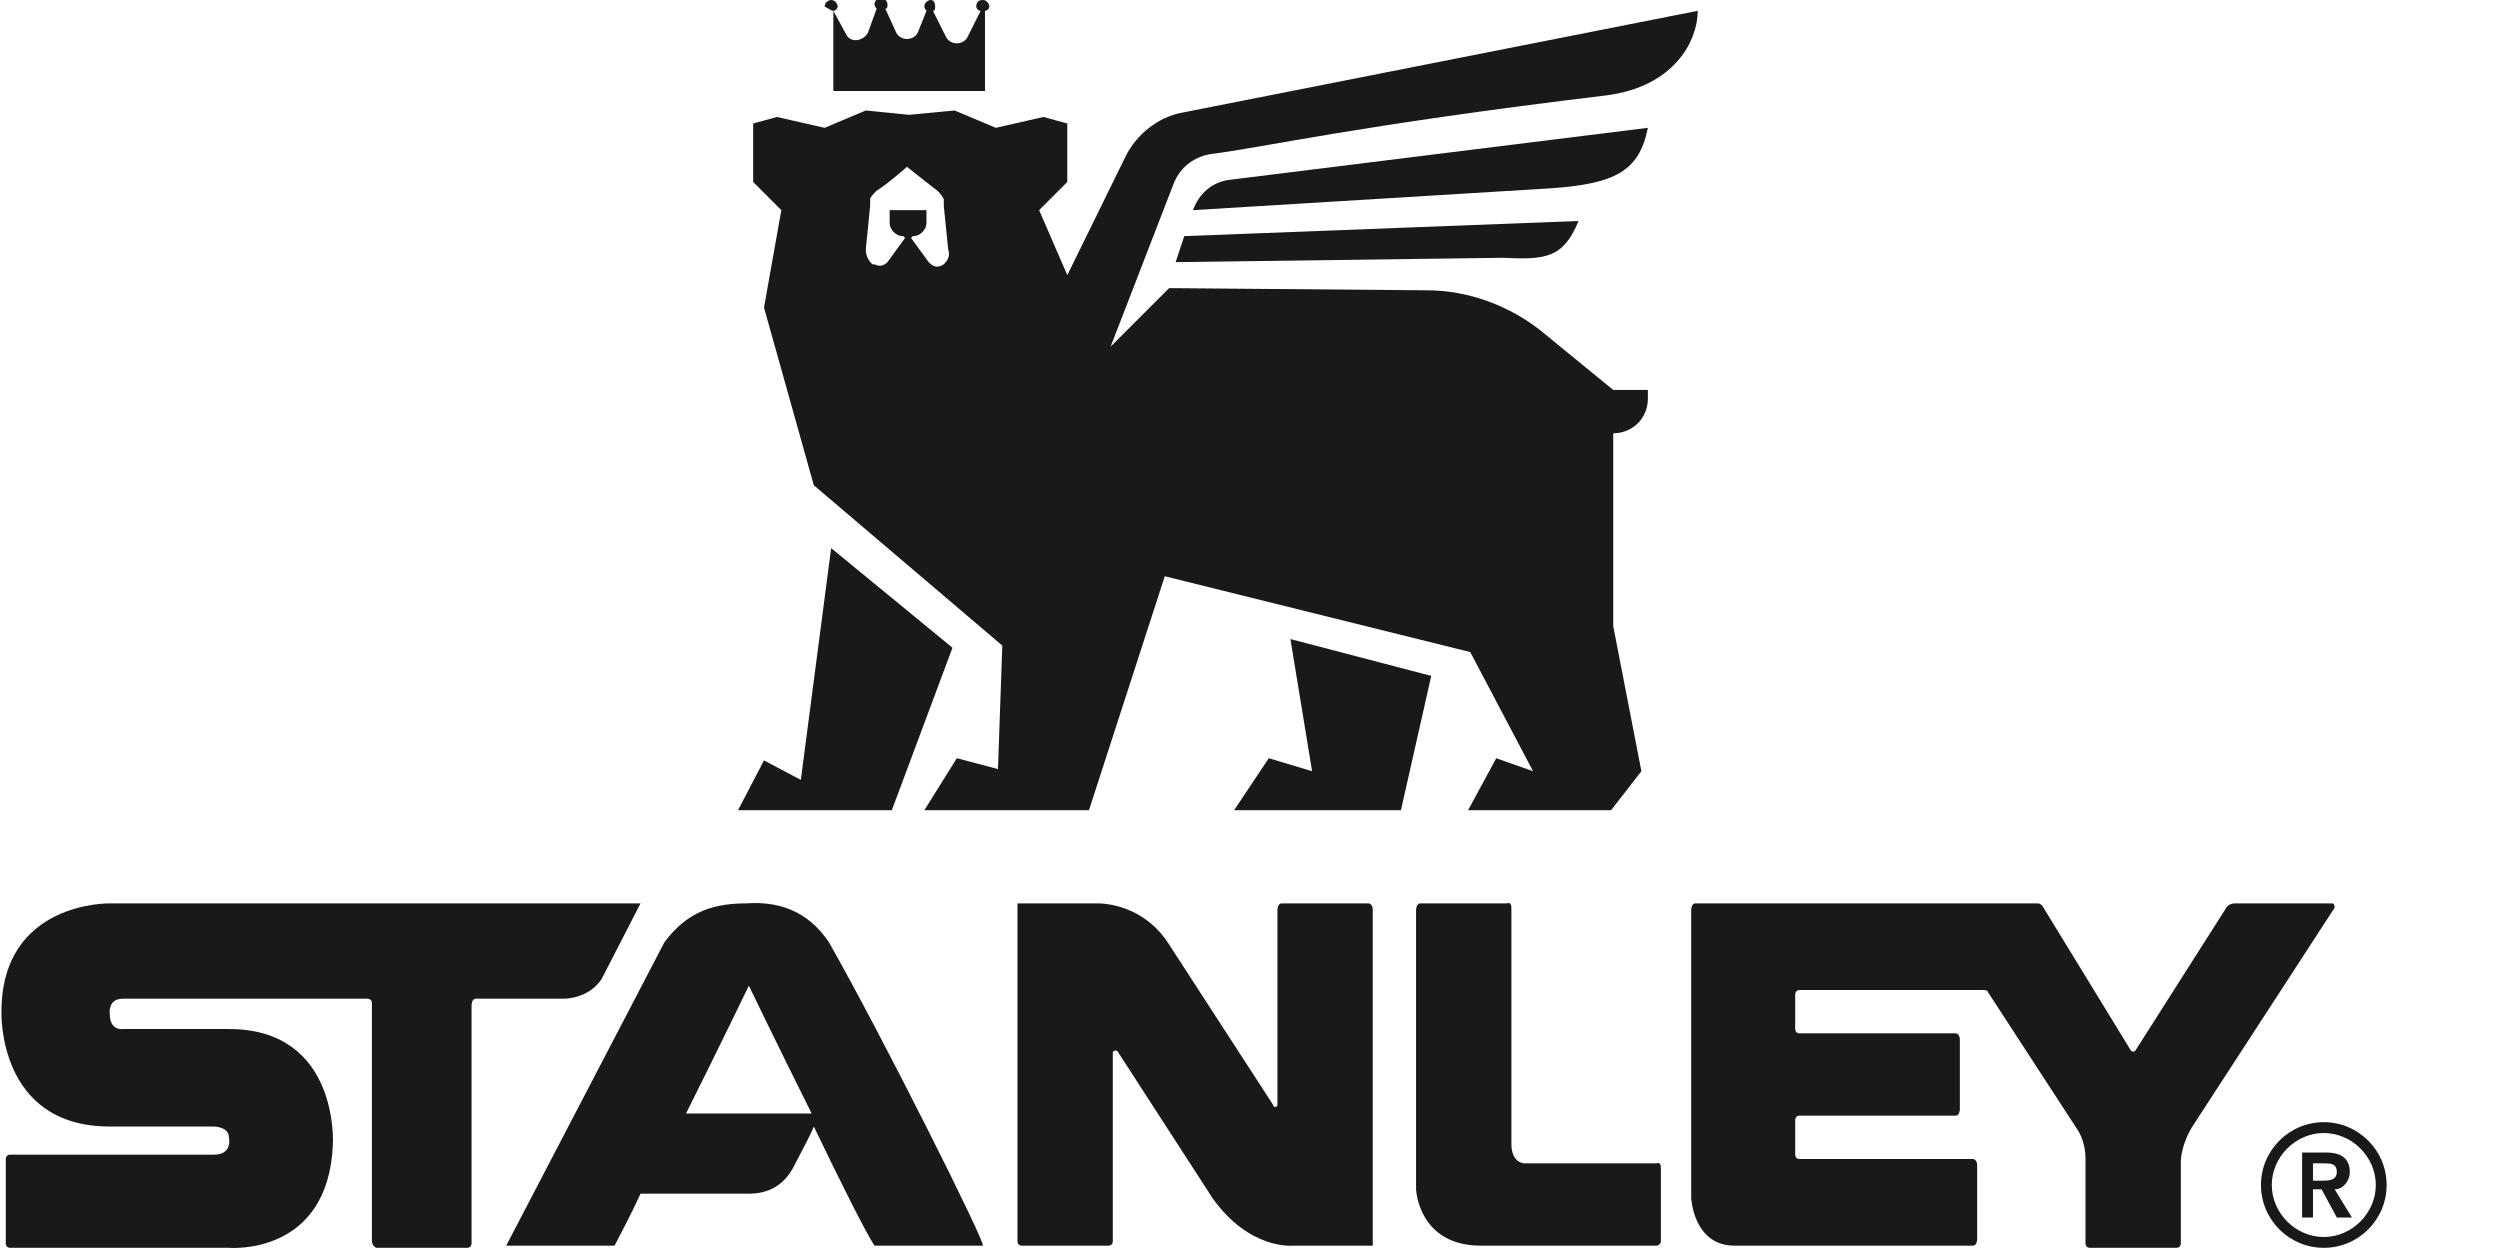 <svg width="100" height="50" viewBox="0 0 100 50" fill="none" xmlns="http://www.w3.org/2000/svg">
<g clip-path="url(#clip0_1494_77)">
<path d="M52.484 30.849L50.751 30.329L49.364 32.409H56.037L57.25 27.036L51.617 25.563L52.484 30.849Z" fill="#1B1917"/>
<path d="M33.333 0.433V3.64H39.399V0.433C39.486 0.433 39.572 0.347 39.572 0.26C39.572 0.173 39.486 4.47035e-07 39.312 4.47035e-07C39.139 4.47035e-07 39.052 0.087 39.052 0.26C39.052 0.347 39.139 0.433 39.226 0.433L38.706 1.473C38.532 1.82 38.013 1.82 37.839 1.473L37.319 0.433C37.406 0.433 37.406 0.347 37.406 0.26C37.406 0.087 37.319 4.47035e-07 37.233 4.47035e-07C37.146 4.47035e-07 36.973 0.087 36.973 0.26C36.973 0.347 37.059 0.433 37.059 0.433L36.713 1.3C36.539 1.646 36.019 1.646 35.846 1.3L35.413 0.347C35.499 0.347 35.499 0.26 35.499 0.173C35.499 0.087 35.413 -0.087 35.239 -0.087C35.153 -0.087 34.98 4.54485e-07 34.98 0.173C34.98 0.26 35.066 0.347 35.066 0.347L34.72 1.3C34.546 1.646 34.026 1.733 33.853 1.386L33.333 0.433C33.42 0.433 33.506 0.347 33.506 0.26C33.506 0.173 33.42 4.47035e-07 33.246 4.47035e-07C33.16 4.47035e-07 32.986 0.087 32.986 0.26C33.16 0.347 33.246 0.433 33.333 0.433Z" fill="#1B1917"/>
<path d="M33.246 21.924L32.033 31.196L30.56 30.416L29.52 32.409H35.673L38.099 25.91L33.246 21.924Z" fill="#1B1917"/>
<path d="M65.915 5.113L49.191 7.192C48.498 7.279 47.978 7.712 47.718 8.406C47.718 8.406 59.156 7.712 61.929 7.539C64.616 7.366 65.569 6.846 65.915 5.113Z" fill="#1B1917"/>
<path d="M47.025 10.485L60.11 10.312C61.843 10.399 62.536 10.312 63.142 8.839L47.371 9.445L47.025 10.485Z" fill="#1B1917"/>
<path d="M47.285 4.506C46.331 4.679 45.465 5.373 45.032 6.239L42.692 11.005L41.565 8.406L42.692 7.279V4.939L41.739 4.679L39.832 5.113L38.186 4.419L36.366 4.593L34.633 4.419L32.986 5.113L31.08 4.679L30.127 4.939V7.279L31.253 8.406L30.56 12.305L32.553 19.411L40.092 25.823L39.919 30.763L38.273 30.329L36.973 32.409H43.558L46.591 23.05L58.81 26.083L61.323 30.849L59.85 30.329L58.723 32.409H64.442L65.656 30.849L64.529 25.043V17.331C65.309 17.331 65.915 16.724 65.915 15.944V15.598H64.529L61.669 13.258C60.37 12.218 58.723 11.612 57.077 11.612L46.765 11.525L44.425 13.865L46.938 7.366C47.198 6.672 47.804 6.239 48.498 6.153C50.578 5.893 54.217 5.026 64.269 3.813C66.955 3.466 67.909 1.646 67.909 0.433L47.285 4.506ZM37.752 10.572C37.493 10.745 37.319 10.659 37.146 10.485L36.453 9.532C36.453 9.445 36.539 9.445 36.539 9.445C36.799 9.445 37.059 9.185 37.059 8.925V8.406H36.279H35.586V8.925C35.586 9.185 35.846 9.445 36.106 9.445C36.193 9.445 36.193 9.532 36.193 9.532L35.499 10.485C35.326 10.659 35.153 10.659 34.98 10.572H34.893C34.72 10.399 34.633 10.225 34.633 9.965L34.806 8.232C34.806 8.146 34.806 8.059 34.806 7.972C34.806 7.886 34.98 7.712 35.066 7.626C35.499 7.366 36.279 6.672 36.279 6.672C36.279 6.672 37.146 7.366 37.493 7.626C37.579 7.712 37.666 7.799 37.752 7.972V8.232L37.926 9.965C38.013 10.225 37.926 10.399 37.752 10.572Z" fill="#1B1917"/>
<path d="M25.621 36.135H4.39C4.39 36.135 0.058 36.048 0.058 40.468C0.058 40.468 -0.116 45.061 4.39 45.061H8.55C8.55 45.061 9.156 45.061 9.156 45.494C9.156 45.494 9.33 46.187 8.55 46.187H0.404C0.231 46.187 0.231 46.361 0.231 46.361V49.74C0.231 49.74 0.231 49.913 0.404 49.913H9.156C9.156 49.913 13.143 50.26 13.316 45.754C13.316 45.754 13.576 41.161 9.156 41.161H4.91C4.91 41.161 4.39 41.248 4.39 40.555C4.39 40.555 4.304 39.948 4.91 39.948H14.702C14.702 39.948 14.876 39.948 14.876 40.121V49.653C14.876 49.653 14.876 49.827 15.049 49.913H18.688C18.862 49.913 18.862 49.74 18.862 49.74V40.208C18.862 40.208 18.862 39.948 19.035 39.948H22.588C22.588 39.948 23.541 39.948 24.061 39.168L25.621 36.135Z" fill="#1B1917"/>
<path d="M66.435 49.653V46.707C66.435 46.447 66.262 46.534 66.262 46.534H60.976C60.976 46.534 60.456 46.534 60.456 45.754V36.309C60.456 36.048 60.283 36.135 60.283 36.135H56.817C56.643 36.135 56.643 36.395 56.643 36.395V47.574C56.643 47.574 56.73 49.827 59.243 49.827H59.33H66.349C66.175 49.827 66.435 49.827 66.435 49.653Z" fill="#1B1917"/>
<path d="M85.413 42.028L89.052 36.309C89.052 36.309 89.139 36.135 89.399 36.135H93.299C93.299 36.135 93.385 36.135 93.385 36.309L87.752 44.974C87.233 45.754 87.233 46.447 87.233 46.447V49.74C87.233 49.74 87.233 49.913 87.059 49.913H83.593C83.42 49.913 83.42 49.74 83.42 49.74V46.361C83.42 45.581 83.073 45.147 83.073 45.147L79.52 39.688C79.52 39.601 79.347 39.601 79.347 39.601H71.981C71.808 39.601 71.808 39.775 71.808 39.775V41.161C71.808 41.161 71.808 41.334 71.981 41.334H78.221C78.221 41.334 78.394 41.334 78.394 41.594V44.367C78.394 44.367 78.394 44.627 78.221 44.627H71.981C71.808 44.627 71.808 44.801 71.808 44.801V46.187C71.808 46.187 71.808 46.361 71.981 46.361H78.914C78.914 46.361 79.087 46.361 79.087 46.62V49.567C79.087 49.567 79.087 49.827 78.914 49.827H69.382C67.735 49.827 67.648 47.92 67.648 47.92V36.395C67.648 36.395 67.648 36.135 67.822 36.135H81.513C81.513 36.135 81.6 36.135 81.687 36.222L85.24 42.028C85.24 42.028 85.326 42.114 85.413 42.028Z" fill="#1B1917"/>
<path d="M40.699 49.653C40.699 49.653 40.699 49.827 40.872 49.827H44.338C44.338 49.827 44.512 49.827 44.512 49.653V42.114C44.512 42.114 44.512 42.028 44.598 42.028H44.685L48.498 47.92C49.971 50 51.704 49.827 51.704 49.827H54.91V46.187V36.395C54.91 36.135 54.737 36.135 54.737 36.135H51.271C51.097 36.135 51.097 36.395 51.097 36.395V44.194C51.097 44.281 51.011 44.281 51.011 44.281C50.924 44.281 50.924 44.194 50.924 44.194L46.765 37.782C45.898 36.395 44.512 36.135 43.905 36.135H40.699V49.653Z" fill="#1B1917"/>
<path d="M33.16 37.695C32.293 36.395 31.08 36.048 29.867 36.135C28.654 36.135 27.527 36.395 26.574 37.695C24.408 41.854 20.248 49.827 20.248 49.827H24.581C24.754 49.48 25.188 48.7 25.621 47.747H29.954C30.647 47.747 31.34 47.487 31.773 46.62C32.033 46.1 32.38 45.494 32.553 45.061C33.593 47.227 34.633 49.307 34.98 49.827H39.312C39.486 49.827 35.326 41.508 33.16 37.695ZM27.441 44.541C28.74 41.941 29.954 39.428 29.954 39.428C29.954 39.428 31.167 41.941 32.467 44.541H27.441Z" fill="#1B1917"/>
<path d="M92.085 46.1H93.038C93.558 46.1 93.992 46.274 93.992 46.88C93.992 47.227 93.732 47.574 93.385 47.574L94.078 48.7H93.472L92.865 47.574H92.519V48.7H92.085V46.1ZM92.865 47.227C93.125 47.227 93.472 47.227 93.472 46.88C93.472 46.534 93.212 46.534 92.952 46.534H92.519V47.227H92.865Z" fill="#1B1917"/>
<path d="M92.952 45.321C94.078 45.321 95.032 46.274 95.032 47.4C95.032 48.527 94.078 49.48 92.952 49.48C91.825 49.48 90.872 48.527 90.872 47.4C90.872 46.274 91.825 45.321 92.952 45.321ZM92.952 44.887C91.565 44.887 90.439 46.014 90.439 47.4C90.439 48.787 91.565 49.913 92.952 49.913C94.338 49.913 95.465 48.787 95.465 47.4C95.465 46.014 94.338 44.887 92.952 44.887Z" fill="#1B1917"/>
</g>
<defs>
<clipPath id="clip0_1494_77">
<rect width="95.522" height="50" fill="white"/>
</clipPath>
</defs>
</svg>